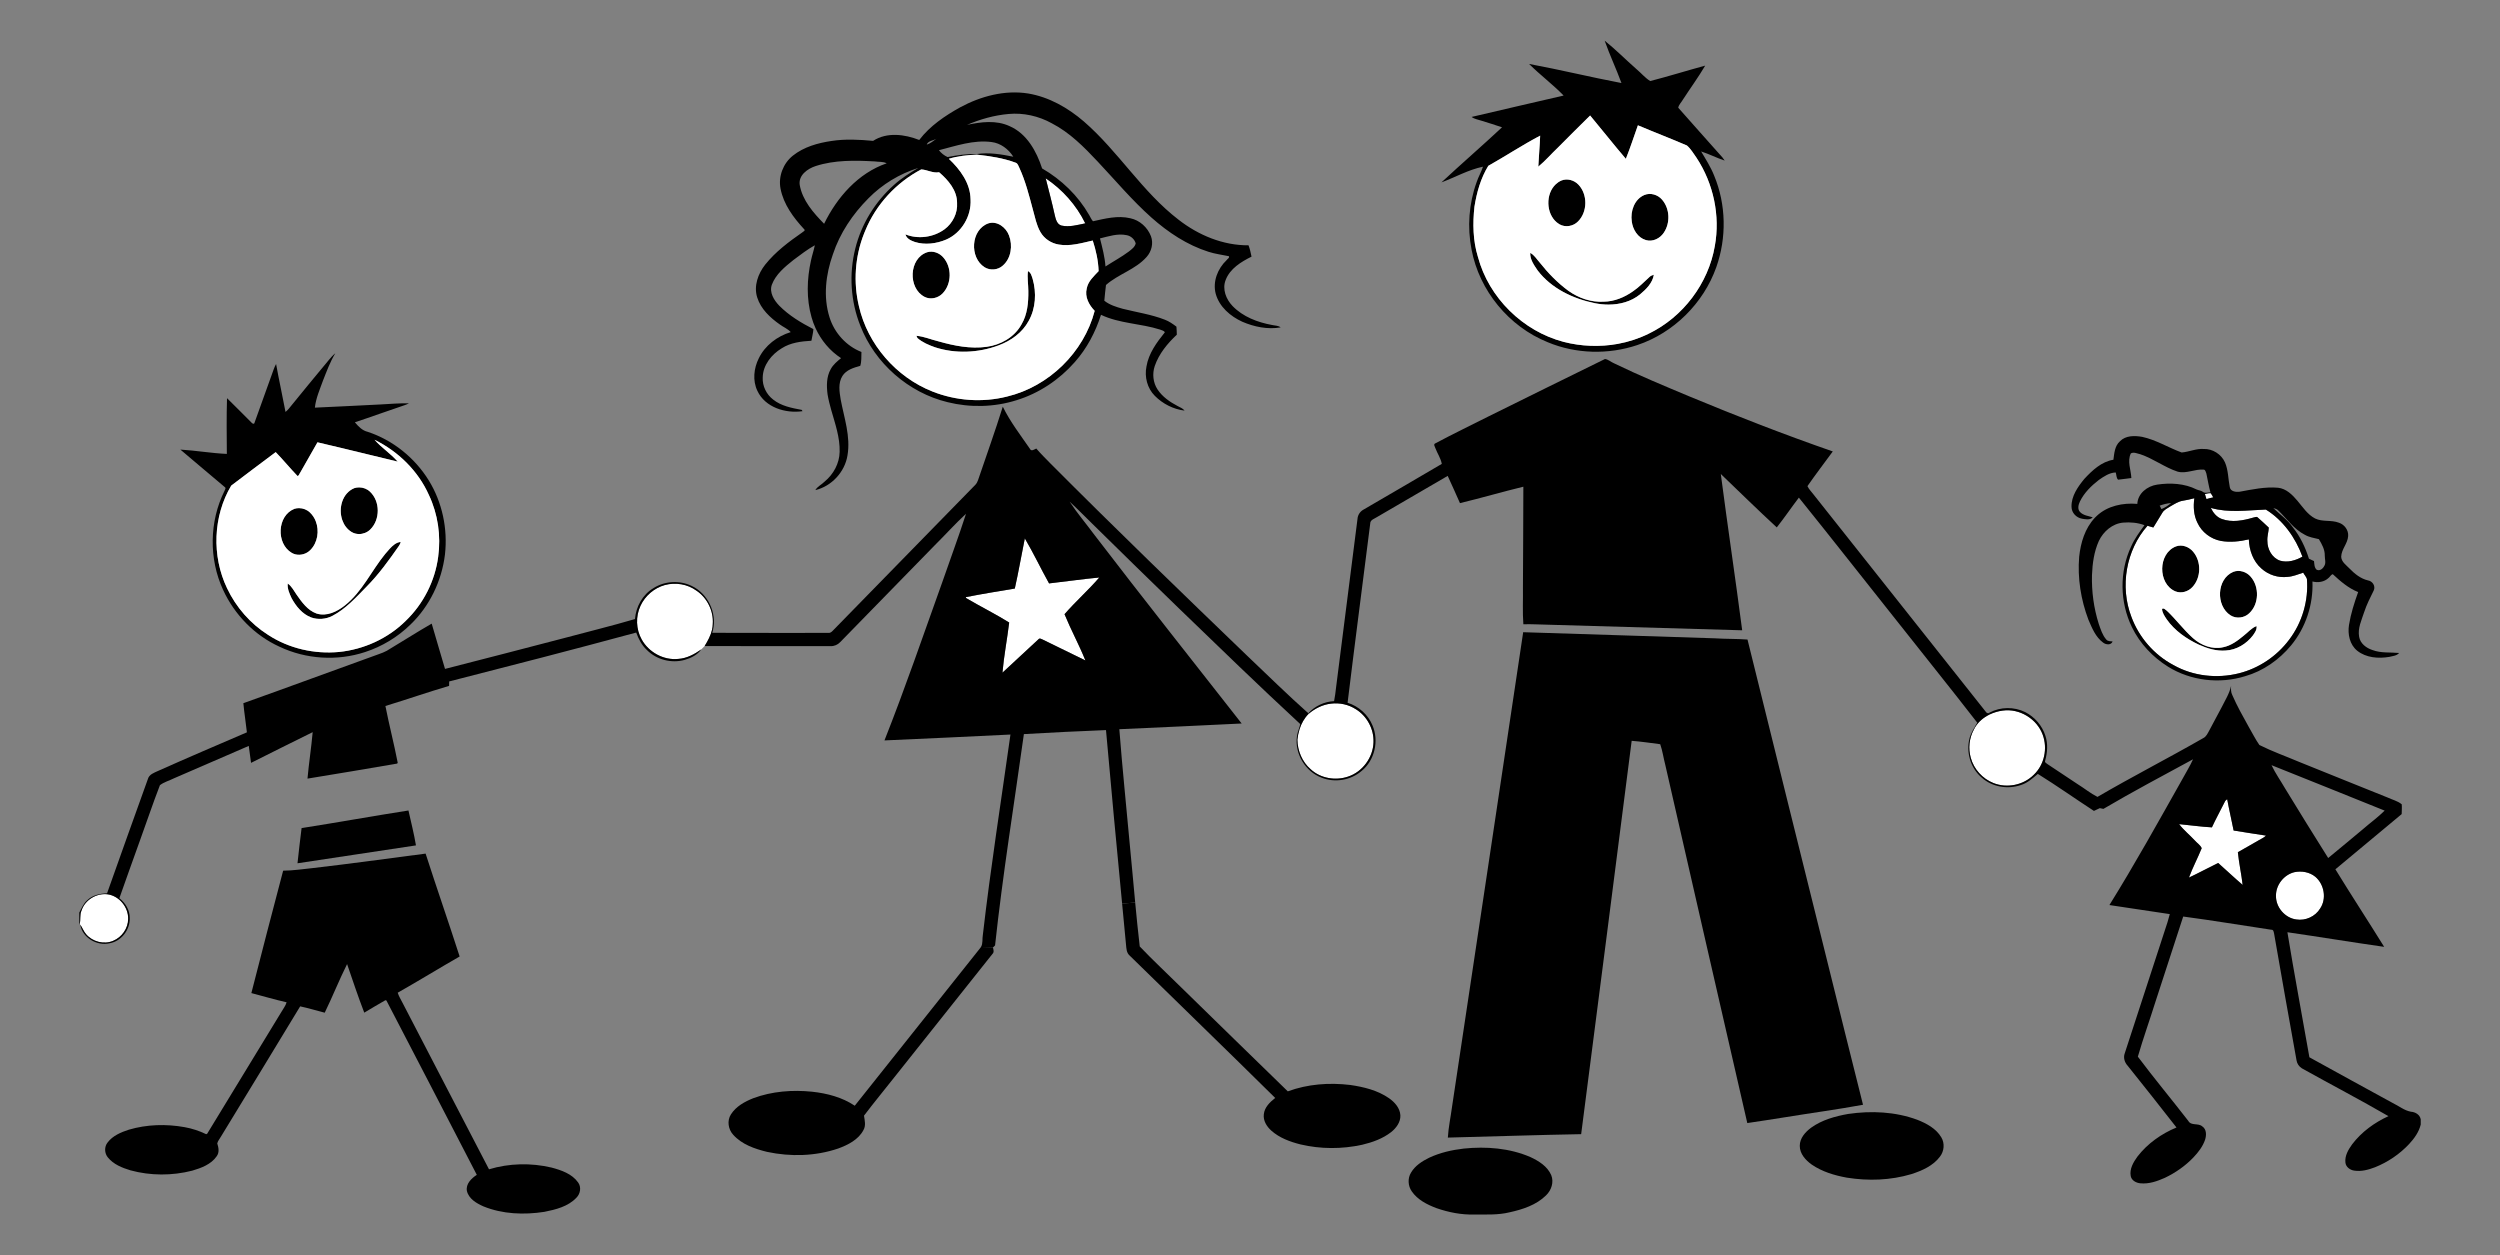 <?xml version="1.0" encoding="utf-8"?>

<!DOCTYPE svg PUBLIC "-//W3C//DTD SVG 1.1//EN" "http://www.w3.org/Graphics/SVG/1.1/DTD/svg11.dtd">
<svg version="1.1" id="Layer_1" xmlns="http://www.w3.org/2000/svg" xmlns:xlink="http://www.w3.org/1999/xlink" x="0px" y="0px"
	 viewBox="-65 -32.635 2050 1029.271" enable-background="new -65 -32.635 2050 1029.271" xml:space="preserve">
<rect x="-65" y="-32.635" width="2050" height="1029.271" fill="#808080" stroke="none"/>
<g id="XMLID_1_">
	<path fill="#FFFFFF" d="M27.82,738.815c-7.56,3.31-16.99,0.77-22.26-5.45c-1.99-2.35-3.04-5.29-4.75-7.81l-0.57-0.2
		c1.17-3.73-0.09-7.85,1.65-11.47c2.86-8.63,12.15-14.21,21.09-13.22c9.69,1.2,17.36,10.57,17.11,20.25
		C40.05,728.625,34.92,735.895,27.82,738.815z"/>
	<path fill="#FFFFFF" d="M480.18,447.095c8.77-2.38,18.58-0.76,25.94,4.63c8.79,5.9,14.1,16.66,13.35,27.23
		c-0.02,1.66-0.24,3.28-0.61,4.86c-1.1,4.75-3.53,9.17-6.06,13.32l-2.66,2.67c-5.67,4.01-12.02,7.49-19.1,7.88
		c-12,1.22-24.13-5.52-29.89-16.02c-4.68-8.31-4.99-18.88-0.96-27.51C463.97,455.945,471.45,449.505,480.18,447.095z"/>
	<path fill="#FFFFFF" d="M1833.59,686.335c7.32,6.21,9.38,17.98,3.91,26.04c-3.97,6.53-11.97,10.17-19.5,8.96
		c-9.32-1.19-16.9-10.03-16.7-19.4c-0.17-8.89,6.48-17.27,15.07-19.38C1822.27,681.305,1828.86,682.425,1833.59,686.335z"/>
	<path d="M1780.61,440.305c7.19,8.29,6.87,22.44-1.28,29.98c-4.01,3.87-10.62,4.67-15.33,1.65
		c-12.19-7.84-11.45-29.91,2.32-35.67C1771.33,434.335,1777.21,436.265,1780.61,440.305z"/>
	<path fill="#FFFFFF" d="M1782.71,391.785c-8.28,2.41-17.41,4.25-25.76,1.17c-4.25-1.47-7.22-5.17-9.08-9.12
		c14.73,4.3,30.1,1.89,45.12,1.36c14.16,8.72,24.38,23.11,30,38.63c-5.48,3.1-12.07,5.1-18.3,3.3
		c-6.64-2.26-10.48-9.39-10.44-16.15c-0.29-3.72,1-7.3,1.15-10.96c-3.03-2.83-6.02-5.7-9.15-8.39
		C1785.24,390.675,1783.82,391.705,1782.71,391.785z"/>
	<path fill="#FFFFFF" d="M1749.84,375.215c-1.89,0.35-3.72,0.87-5.54,1.42c-0.45-1.4-0.88-2.79-1.28-4.18
		c1.55-0.29,3.16-0.86,4.8-0.66C1748.62,372.835,1749.2,374.045,1749.84,375.215z"/>
	<path fill="#FFFFFF" d="M1793.11,652.555c-1.63,1.66-3.8,2.59-5.77,3.74c-5.77,3.27-11.48,6.66-17.29,9.86
		c0.91,9,2.88,17.85,3.93,26.84c-6.85-5.83-13.35-12.05-20.09-18c-8.03,3.91-15.88,8.2-23.96,11.99
		c3.03-8.22,7.18-15.98,10.46-24.1c-1.12-2.68-3.98-4.31-5.83-6.53c-4.15-4.47-9.01-8.32-12.68-13.2
		c8.96,0.84,17.89,2.17,26.89,2.65c3-6.54,6.5-12.84,9.7-19.29c0.74-1.36,1.23-3.11,2.85-3.7c1.56,8.56,3.57,17.03,5.25,25.57
		C1775.41,649.765,1784.24,651.265,1793.11,652.555z"/>
	<path d="M1718.78,452.265c-14.59-6.2-14.35-31.24,0.58-36.87c4.96-1.81,10.59,0.35,13.91,4.25
		c6.93,8.01,6.77,21.31-0.46,29.08C1729.35,452.525,1723.62,454.235,1718.78,452.265z"/>
	<path d="M1711.69,475.215c-1.69-2.62-3.7-5.31-3.81-8.54c1.46-1.06,2.78,0.76,3.92,1.49c7.57,7.09,13.7,15.61,21.48,22.49
		c6.59,5.91,15.89,9.51,24.73,7.43c6.43-1.3,11.8-5.29,16.73-9.4c3.52-2.65,6.36-6.33,10.6-7.93c0.49,2.9-1.36,5.37-2.91,7.61
		c-5.3,6.96-13.49,11.98-22.33,12.43c-7.67,0.64-15.2-1.72-22.11-4.83
		C1727.81,491.175,1718.22,484.495,1711.69,475.215z"/>
	<path fill="#FFFFFF" d="M1779.33,470.285c8.15-7.54,8.47-21.69,1.28-29.98c-3.4-4.04-9.28-5.97-14.29-4.04
		c-13.77,5.76-14.51,27.83-2.32,35.67C1768.71,474.955,1775.32,474.155,1779.33,470.285z M1708.04,387.955
		c1.43-2.59,4.26-3.83,6.65-5.36c3.28-1.84,6.51-4.08,10.32-4.64c3.13-0.55,6.26-1.17,9.34-2.04
		c-0.94,6.76-0.58,13.9,2.52,20.09c3.51,7.7,10.96,13.38,19.26,14.92c7.62,1.33,15.43,0.46,22.91-1.27
		c0.29,8.86,3.52,17.98,10.34,23.91c5.73,5.21,13.71,7.75,21.41,6.84c4.47-0.3,8.61-2.09,12.83-3.45
		c0.94,1.74,2.42,3.23,3.05,5.13c1.43,17.66-3.85,35.78-14.59,49.87c-10.1,13.52-24.9,23.48-41.29,27.55
		c-17.84,4.46-37.46,2.33-53.53-6.78c-15.83-8.36-28.31-22.73-34.5-39.51c-9.56-24.83-4.48-54.73,13.19-74.71
		c1.56,0.5,3.16,0.97,4.78,1.4C1703.15,395.915,1705.61,391.945,1708.04,387.955z M1719.36,415.395
		c-14.93,5.63-15.17,30.67-0.58,36.87c4.84,1.97,10.57,0.26,14.03-3.54c7.23-7.77,7.39-21.07,0.46-29.08
		C1729.95,415.745,1724.32,413.585,1719.36,415.395z M1707.88,466.675c0.11,3.23,2.12,5.92,3.81,8.54
		c6.53,9.28,16.12,15.96,26.3,20.75c6.91,3.11,14.44,5.47,22.11,4.83c8.84-0.45,17.03-5.47,22.33-12.43
		c1.55-2.24,3.4-4.71,2.91-7.61c-4.24,1.6-7.08,5.28-10.6,7.93c-4.93,4.11-10.3,8.1-16.73,9.4
		c-8.84,2.08-18.14-1.52-24.73-7.43c-7.78-6.88-13.91-15.4-21.48-22.49C1710.66,467.435,1709.34,465.615,1707.88,466.675z"/>
	<path d="M1744.3,376.635c1.82-0.55,3.65-1.07,5.54-1.42c-0.64-1.17-1.22-2.38-2.02-3.42c-1.64-0.2-3.25,0.37-4.8,0.66
		C1743.42,373.845,1743.85,375.235,1744.3,376.635z M1840.75,431.705c1.86-2.61,0.52-5.83,0.56-8.73
		c0.16-4.93-2.39-9.39-4.82-13.5c-3.89-0.98-7.96-1.51-11.48-3.57c-9.04-4.6-14.81-13.22-21.94-20.08
		c-1.04-1.13-2.57-1.43-3.94-1.82c5.41,5.19,11.71,9.58,16.04,15.83c6.06,7.58,10.25,16.44,13.15,25.66
		c1.36,0.65,2.75,1.31,4.16,1.95c0.32,2.38,0.18,5.19,2.05,7C1836.99,435.895,1839.6,433.875,1840.75,431.705z
		 M1756.95,392.955c8.35,3.08,17.48,1.24,25.76-1.17c1.11-0.08,2.53-1.11,3.54-0.16c3.13,2.69,6.12,5.56,9.15,8.39
		c-0.15,3.66-1.44,7.24-1.15,10.96c-0.04,6.76,3.8,13.89,10.44,16.15c6.23,1.8,12.82-0.2,18.3-3.3
		c-5.62-15.52-15.84-29.91-30-38.63c-15.02,0.53-30.39,2.94-45.12-1.36C1749.73,387.785,1752.7,391.485,1756.95,392.955z
		 M1720.69,354.125c-10.74-3.52-19.86-10.67-30.57-14.26c-2.51-0.54-5.44-2.09-7.84-0.71c-3.1,6.47,0.13,13.53,0.44,20.21
		c-3.65,0.33-7.25,1.07-10.89,1.35c-1.55-1.51-1.28-3.99-1.93-5.93c-5.24,0.18-9.73,3.29-13.88,6.17
		c-6.18,4.8-11.98,10.47-15.45,17.58c-1.29,2.66-2.23,6.33,0.09,8.72c2.7,2.81,6.81,3.17,10.35,4.31
		c-0.14,0.16-0.29,0.31-0.45,0.45c-2.23,1.91-5.62,1.12-8.28,0.7c-4.72-0.8-8.6-4.89-8.64-9.76c-0.23-8.77,5.2-16.4,10.52-22.9
		c6.49-6.96,14.06-14.14,23.83-15.7c0.72-5.29,1.06-11.3,5.34-15.11c4.69-4.89,12.07-4.73,18.25-3.66
		c11.45,2.47,21.49,8.84,32.38,12.83c6.04-0.49,11.82-3.31,18.02-2.89c7.35-0.25,14.5,4.28,17.49,10.99
		c2.78,6.38,2.58,13.5,3.94,20.22c0.51,3.66,4.99,4.23,7.98,3.87c10.41-1.89,20.95-4.21,31.61-3.29
		c6.7,0.71,11.76,5.78,15.89,10.68c4.41,5.2,8.27,11.31,14.5,14.53c6.11,3,13.31,1,19.59,3.5c4.5,1.51,7.89,6.08,7.51,10.9
		c-0.37,6.15-5.56,10.83-5.71,17.01c0.21,4.21,4.04,6.73,6.7,9.51c4.26,4.39,9.22,8.46,15.32,9.87
		c3.7,0.59,6.32,4.66,4.67,8.21c-2.9,5.83-5.86,11.65-7.88,17.86c-2.11,6.51-5.39,13.16-4.1,20.19
		c0.92,5.51,5.9,9.22,10.94,10.83c7,2.66,14.56,1.71,21.84,2.41c-1.98,2.38-5.32,2.48-8.1,3.21
		c-8.89,1.5-18.96,0.77-26.24-5.05c-6.18-4.99-7.95-13.6-6.76-21.13c1.49-9.23,4.37-18.19,7.51-26.98
		c-8.01-3.15-14.6-8.91-20.83-14.68c-1.52,0.45-2.24,2.2-3.46,3.12c-3.49,3.32-8.65,4.06-13.19,2.89
		c0.77,18.82-5.51,37.87-17.51,52.4c-9.77,11.79-22.91,21.06-37.7,25.27c-20.88,6.5-44.57,3.79-63.18-7.79
		c-12.56-7.84-23.15-19.04-29.62-32.41c-10-20.49-10.36-45.47-0.67-66.15c2.76-6.36,6.92-11.92,10.95-17.5
		c-5.5-2.06-11.63-2.59-17.46-2.1c-8.83,0.78-16.24,7.25-19.95,15.03c-3.96,8.77-5.26,18.47-5.64,28
		c-0.36,13.52,1.48,27.1,5.55,40c1.58,4.45,2.98,9.21,6.15,12.83c1.26,1.59,3.37,1.41,5.21,1.56
		c-1.14,3.29-5.52,2.77-7.76,0.99c-6.21-4.56-9.13-11.99-12.09-18.82c-6.18-16.37-9.03-34.12-7.56-51.6
		c1.19-11.49,4.76-23.37,12.83-31.91c0.53-0.57,1.09-1.12,1.67-1.66c8.8-8.22,21.47-10.78,33.18-9.77
		c0.37-8.61,8.22-14.63,16.24-15.8c10.8-1.62,22.43-1.02,32.34,3.97c1.68,0.76,3.64,0.8,5.19,1.96
		c1.79,1.45,4.11,0.39,6.19,0.41c-1.46-5.09-2.21-10.33-3.35-15.49c-0.56-1.1-0.67-3.1-2.23-3.14
		C1734.82,351.825,1727.87,356.045,1720.69,354.125z M1707.4,384.815c2.89-1.17,5.53-2.92,7.92-4.93
		c-3.24,0.16-6.35,1.05-9.38,2.09C1706.41,382.915,1706.89,383.865,1707.4,384.815z M1714.69,382.595
		c-2.39,1.53-5.22,2.77-6.65,5.36c-2.43,3.99-4.89,7.96-7.31,11.95c-1.62-0.43-3.22-0.9-4.78-1.4
		c-17.67,19.98-22.75,49.88-13.19,74.71c6.19,16.78,18.67,31.15,34.5,39.51c16.07,9.11,35.69,11.24,53.53,6.78
		c16.39-4.07,31.19-14.03,41.29-27.55c10.74-14.09,16.02-32.21,14.59-49.87c-0.63-1.9-2.11-3.39-3.05-5.13
		c-4.22,1.36-8.36,3.15-12.83,3.45c-7.7,0.91-15.68-1.63-21.41-6.84c-6.82-5.93-10.05-15.05-10.34-23.91
		c-7.48,1.73-15.29,2.6-22.91,1.27c-8.3-1.54-15.75-7.22-19.26-14.92c-3.1-6.19-3.46-13.33-2.52-20.09
		c-3.08,0.87-6.21,1.49-9.34,2.04C1721.2,378.515,1717.97,380.755,1714.69,382.595z"/>
	<path fill="#FFFFFF" d="M1569.58,609.455c-8.93-3.53-16.04-11.42-18.56-20.69c-2.14-7.64-1.29-16.1,2.51-23.08
		c0.27-0.56,0.56-1.11,0.87-1.65c2.75-4.74,7.07-8.35,12.02-10.75c3.42-1.67,7.15-2.76,10.85-3.23
		c13.74-1.93,28.03,6.81,32.76,19.83c4.12,11.12,1.39,24.57-7.31,32.78C1594.26,611.195,1580.72,613.935,1569.58,609.455z"/>
	<path d="M1844.11,670.935c9.55-7.72,18.88-15.72,28.36-23.53c5.92-5.18,12.36-9.79,17.96-15.33
		c-30.92-12.44-61.84-24.94-92.79-37.27c3.18,6.72,7.54,12.83,11.26,19.28C1820.5,633.115,1832.25,652.055,1844.11,670.935z
		 M1837.5,712.375c5.47-8.06,3.41-19.83-3.91-26.04c-4.73-3.91-11.32-5.03-17.22-3.78c-8.59,2.11-15.24,10.49-15.07,19.38
		c-0.2,9.37,7.38,18.21,16.7,19.4C1825.53,722.545,1833.53,718.905,1837.5,712.375z M1721.88,643.155
		c3.67,4.88,8.53,8.73,12.68,13.2c1.85,2.22,4.71,3.85,5.83,6.53c-3.28,8.12-7.43,15.88-10.46,24.1
		c8.08-3.79,15.93-8.08,23.96-11.99c6.74,5.95,13.24,12.17,20.09,18c-1.05-8.99-3.02-17.84-3.93-26.84
		c5.81-3.2,11.52-6.59,17.29-9.86c1.97-1.15,4.14-2.08,5.77-3.74c-8.87-1.29-17.7-2.79-26.54-4.17
		c-1.68-8.54-3.69-17.01-5.25-25.57c-1.62,0.59-2.11,2.34-2.85,3.7c-3.2,6.45-6.7,12.75-9.7,19.29
		C1739.77,645.325,1730.84,643.995,1721.88,643.155z M1725.23,718.925c-7.6,23.4-15.2,46.81-22.86,70.2
		c-4.67,14.93-9.98,29.69-14.33,44.71c13.37,17.83,27.69,35.01,41.36,52.65c2.32,4.28,8.14,1.55,11.47,4.52
		c3.62,2.37,3.46,7.33,2.28,11.01c-1.9,5.54-5.58,10.27-9.57,14.47c-6.65,6.95-14.66,12.54-23.32,16.67
		c-6.33,2.83-13.2,5.26-20.23,4.52c-3.39-0.32-7.11-2.29-7.83-5.88c-1.13-5.93,2.21-11.48,5.55-16.09
		c8.23-10.65,19.59-18.66,31.97-23.8c-13.18-17.01-26.65-33.81-40.05-50.65c-2.5-2.65-3.71-6.64-2.39-10.13
		c11.74-35.87,23.33-71.8,35.11-107.66c0.68-2.15,1.29-4.33,1.84-6.52c-16.53-2.31-32.99-5.1-49.51-7.43
		c20.86-33.54,40.02-68.1,59.41-102.51c3.02-5.69,6.53-11.13,9.16-17.02c-24.6,13.37-49.37,26.48-73.5,40.68
		c-1.02-0.13-1.99-0.33-2.94-0.61c-1.64,0.72-3.25,1.49-4.83,2.27c-15.4-10.02-30.42-20.67-46.01-30.36
		c-4.24,3.58-8.43,7.49-13.88,9.13c-10.81,3.76-23.64,1.62-32.18-6.14c-8.47-7.16-12.35-18.96-10.47-29.8
		c0.61-4.12,2.52-7.77,4.59-11.31l0.33,0.19c-0.31,0.54-0.6,1.09-0.87,1.65c-3.8,6.98-4.65,15.44-2.51,23.08
		c2.52,9.27,9.63,17.16,18.56,20.69c11.14,4.48,24.68,1.74,33.14-6.79c8.7-8.21,11.43-21.66,7.31-32.78
		c-4.73-13.02-19.02-21.76-32.76-19.83c-3.7,0.47-7.43,1.56-10.85,3.23l-0.58-1.19c0.21-0.08,0.43-0.22,0.64-0.4
		c8.93-4.77,20.09-4.88,29.16-0.4c7.79,3.97,13.98,11.1,16.6,19.47c2.18,6.6,1.62,13.74-0.2,20.35
		c-0.68,1.43,1.04,2.15,1.93,2.87c8.24,5.4,16.43,10.89,24.62,16.36c5.51,3.38,10.55,7.6,16.33,10.5
		c28.57-16.69,58.08-31.76,86.78-48.23c2.48-1.2,3.55-3.86,4.84-6.12c3.33-6.36,6.81-12.65,10.14-19
		c2.83-5.8,6.48-11.31,7.81-17.71c-0.13,2.57-0.24,5.23,1.01,7.59c3.85,8.86,8.6,17.31,13.3,25.75
		c2.99,5.03,5.53,10.35,8.89,15.15c10.42,5.25,21.52,9.15,32.27,13.73c24.17,9.9,48.5,19.42,72.69,29.27
		c3.91,1.86,8.41,2.82,11.78,5.65c0.22,2.66,0,5.34-0.05,8.02c-18.1,15.11-36.2,30.22-54.36,45.26
		c13.08,21.35,26.81,42.31,40,63.6c-26.48-3.78-52.87-8.15-79.34-11.98c5.6,34.24,12.05,68.35,18.03,102.53
		c22.72,12.61,45.55,25,68.33,37.51c4.96,2.34,9.38,6.13,14.9,7.12c3.63,0.27,7.28,2.36,8.06,6.18v4.36
		c-1.47,6.13-5.27,11.37-9.48,15.92c-7.77,8.32-17.42,14.86-27.98,19.09c-5.42,2.08-11.3,3.67-17.12,2.75
		c-3.45-0.51-6.87-3.02-7.18-6.69c-0.6-5.53,2.44-10.57,5.53-14.88c7.68-10.13,18.26-17.81,29.76-23.08
		c-23.38-13.55-47.39-26.04-70.98-39.22c-2.33-1.42-3.99-3.89-4.39-6.58c-6.15-34.52-12.44-69.03-18.34-103.6
		c-0.37-1.47-0.39-3.68-2.45-3.48C1773.33,726.155,1749.33,722.115,1725.23,718.925z"/>
	<path d="M1507.18,885.585c7.59,2.99,15.4,7.16,19.69,14.4c2.95,4.86,2.36,11.32-1.07,15.78
		c-5.65,7.6-14.74,11.55-23.49,14.38c-17.06,5.11-35.31,5.71-52.84,2.91c-10.13-1.84-20.32-4.86-28.88-10.75
		c-5.02-3.58-9.82-8.85-9.78-15.38c0.01-6.3,4.55-11.33,9.32-14.86c8.9-6.39,19.7-9.37,30.35-11.26
		C1469.38,878.035,1489.16,878.915,1507.18,885.585z"/>
	<path d="M1462.67,873.275c-21.13,3.88-42.47,6.73-63.69,10.2c-10.4,1.6-20.78,3.33-31.2,4.8
		c-22.58-97.93-44.87-195.93-67.29-293.9c-1.45-5.57-2.22-11.33-4.11-16.76c-7.79-1.02-15.58-2.16-23.41-2.78
		c-13.67,107.53-27.58,215.03-41.42,322.54c-36.45,0.65-72.89,1.91-109.32,2.82c0.51-8.49,2.32-16.85,3.44-25.28
		c19.42-129.72,39.05-259.4,58.34-389.14c52.33,1.52,104.66,3.45,157,5c8.96,0.6,17.97,0.33,26.94,1.01
		c21.64,88.01,43.66,175.93,65.43,263.91C1443.16,794.885,1452.75,834.125,1462.67,873.275z"/>
	<path d="M1299.3,158.205c-3.08,4.69-9.09,7.7-14.66,6.03c-6.69-1.93-10.78-8.7-11.59-15.31
		c-1.27-8.28,2.13-18.21,10.29-21.65c5.02-2.11,11.05-0.28,14.53,3.78
		C1304.29,138.405,1304.79,150.195,1299.3,158.205z"/>
	<path d="M1229,148.935c-3.88,4.02-10.48,5.18-15.33,2.3c-0.75-0.45-1.46-0.96-2.12-1.51
		c-8.92-7.45-9.19-23.35-0.88-31.22c1.34-1.27,2.91-2.34,4.69-3.12c4.76-1.92,10.38-0.33,13.87,3.31
		C1236.98,126.705,1236.87,141.045,1229,148.935z"/>
	<path d="M1291.14,192.655c-1.04,6.76-6.29,11.9-11.31,16.1c-7.31,5.93-16.58,8.38-25.87,8.38
		c-3.75,0-7.5-0.4-11.13-1.13c-17.92-3.65-35.73-12.09-47-26.92c-2.88-4.28-6.31-8.95-6.03-14.35
		c3.31,1.7,5.19,5.05,7.62,7.73c6.9,8.73,14.7,16.8,23.69,23.39c8.34,5.93,18.6,9.53,28.91,8.89
		c8.74-0.09,17.13-3.59,24.18-8.62c4.9-3.32,8.97-7.66,13.35-11.61
		C1288.51,193.515,1289.82,193.045,1291.14,192.655z"/>
	<path d="M1144.03,963.275c-10.61,0.31-21.19-1.77-31.18-5.25c-7.64-2.9-15.45-6.82-20.2-13.74c-3.13-4.42-3.5-10.7-0.63-15.33
		c3.31-5.69,9.06-9.39,14.83-12.22c8.94-4.2,18.69-6.41,28.46-7.54c18.34-1.87,37.47-0.42,54.55,6.93
		c6.87,3.19,13.96,7.57,17.12,14.79c2.41,5.81,0.13,12.52-4.28,16.71c-8.02,7.9-19.16,11.49-29.91,13.85
		C1163.36,963.775,1153.64,963.215,1144.03,963.275z"/>
	<path d="M1329.92,91.555c6.58,2.09,12.74,5.32,19.31,7.48c-0.58-0.9-1.19-1.75-1.84-2.57
		c-12.07-13.6-24.23-27.13-36.23-40.78c0.46-2.55,2.64-4.48,3.89-6.72c6.01-9.3,12.6-18.25,18.21-27.79
		c-15.06,4.09-29.98,8.76-45.08,12.65c-4.22-2.56-7.46-6.62-11.28-9.79c-8.77-7.69-17-16.04-26.08-23.34
		c4.11,11.76,9.51,23.05,13.78,34.76c-25.32-4.8-50.4-10.97-75.74-15.65c9.05,9.04,19.42,16.72,28.32,25.91
		c-25.19,5.67-50.28,11.78-75.45,17.53c2.31,1.81,5.33,2.14,8.04,3.09c5.63,1.81,11.33,3.43,16.91,5.42
		c-16.36,15.27-33.32,29.92-49.69,45.17c11.36-4.23,22.1-10.38,34.07-12.88c-1.4,4.35-3.77,8.3-5.2,12.63
		c-6.39,17.6-7.76,36.96-4.18,55.32c6.32,33.67,30.66,63.18,62.42,75.97c23.13,9.68,49.76,10.32,73.48,2.36
		c29.81-9.98,54.3-34.26,64.79-63.86c8.55-24.09,8.11-51.37-1.73-75.01
		C1337.86,104.415,1333.77,98.025,1329.92,91.555z M1341.15,169.105c-5.29,30.75-26.07,58.24-54.13,71.84
		c-8.07,4.01-16.68,6.81-25.51,8.42c-14.63,2.66-29.88,2.07-44.28-1.64c-33.5-8.77-61.4-36.2-70.34-69.71
		c-4.11-13.3-4.35-27.43-2.84-41.17c1.85-11.66,5.15-23.38,11.34-33.49
		c14.29-8.04,28.02-17.12,42.54-24.76c-0.3,8.48-1.12,16.94-1.52,25.41c5.76-4.74,10.63-10.48,16.06-15.61
		c8.83-8.76,17.5-17.67,26.43-26.32c9.84,11.78,19.33,23.86,29.3,35.53c3.62-9.04,6.6-18.33,9.88-27.5
		c13.34,5.65,26.89,10.83,40.19,16.56c3.24,2.78,5.41,6.63,7.89,10.08
		C1340.04,117.825,1345.7,144.235,1341.15,169.105z"/>
	<path fill="#FFFFFF" d="M1326.16,96.745c-2.48-3.45-4.65-7.3-7.89-10.08c-13.3-5.73-26.85-10.91-40.19-16.56
		c-3.28,9.17-6.26,18.46-9.88,27.5c-9.97-11.67-19.46-23.75-29.3-35.53c-8.93,8.65-17.6,17.56-26.43,26.32
		c-5.43,5.13-10.3,10.87-16.06,15.61c0.4-8.47,1.22-16.93,1.52-25.41c-14.52,7.64-28.25,16.72-42.54,24.76
		c-6.19,10.11-9.49,21.83-11.34,33.49c-1.51,13.74-1.27,27.87,2.84,41.17c8.94,33.51,36.84,60.94,70.34,69.71
		c14.4,3.71,29.65,4.3,44.28,1.64c8.83-1.61,17.44-4.41,25.51-8.42
		c28.06-13.6,48.84-41.09,54.13-71.84C1345.7,144.235,1340.04,117.825,1326.16,96.745z M1215.36,115.385
		c4.76-1.92,10.38-0.33,13.87,3.31c7.75,8.01,7.64,22.35-0.23,30.24c-3.88,4.02-10.48,5.18-15.33,2.3
		c-0.75-0.45-1.46-0.96-2.12-1.51c-8.92-7.45-9.19-23.35-0.88-31.22
		C1212.01,117.235,1213.58,116.165,1215.36,115.385z M1279.83,208.755c-7.31,5.93-16.58,8.38-25.87,8.38
		c-3.75,0-7.5-0.4-11.13-1.13c-17.92-3.65-35.73-12.09-47-26.92c-2.88-4.28-6.31-8.95-6.03-14.35
		c3.31,1.7,5.19,5.05,7.62,7.73c6.9,8.73,14.7,16.8,23.69,23.39c8.34,5.93,18.6,9.53,28.91,8.89
		c8.74-0.09,17.13-3.59,24.18-8.62c4.9-3.32,8.97-7.66,13.35-11.61c0.96-1,2.27-1.47,3.59-1.86
		C1290.1,199.415,1284.85,204.555,1279.83,208.755z M1299.3,158.205c-3.08,4.69-9.09,7.7-14.66,6.03
		c-6.69-1.93-10.78-8.7-11.59-15.31c-1.27-8.28,2.13-18.21,10.29-21.65c5.02-2.11,11.05-0.28,14.53,3.78
		C1304.29,138.405,1304.79,150.195,1299.3,158.205z"/>
	<path fill="#FFFFFF" d="M1040.38,604.195c-10.3,3.51-22.55,1.45-30.62-6.03c-6.97-6-10.79-15.17-10.89-24.27
		c0.29-2.89,0.86-5.78,1.75-8.56c1.47-4.64,3.83-8.97,7.28-12.46c0.09-0.08,0.18-0.15,0.27-0.22c5.14-4.39,11.46-7.52,18.21-8.3
		c7.1-0.9,14.5,0.72,20.51,4.64c9.08,5.61,14.77,16.26,14.39,26.93C1060.96,588.455,1052.32,600.265,1040.38,604.195z"/>
	<path d="M1487.32,472.605c-25.79-32.36-51.27-64.99-77.25-97.19c-6.14,8.06-11.83,16.48-18.11,24.42
		c-15.54-14.32-30.63-29.16-45.9-43.78c5.56,42.75,11.98,85.4,17.53,128.15c-53.2-1.51-106.4-3.09-159.6-4.59
		c-6.62-0.08-13.23-0.58-19.84-0.34c-0.76-10.09-0.17-20.24-0.34-30.35c0.11-27.49,0.32-54.97,0.34-82.46
		c-17.39,4.23-34.58,9.28-51.98,13.47c-3.34-7.45-6.59-14.95-10.06-22.34c-19.28,11.2-38.52,22.47-57.8,33.66
		c-2.19,1.52-5.8,2.27-5.74,5.53c-6.16,48.95-12.59,97.87-18.55,146.85c9.14,2.82,16.89,9.83,20.49,18.71
		c5.33,12.57,1.75,28.47-8.93,37.14c-8.85,7.7-21.93,9.91-32.82,5.6c-13.39-5-22.29-19.73-20.26-33.91
		c0.24-2.08,0.9-4.06,1.54-6.03l0.58,0.19c-0.89,2.78-1.46,5.67-1.75,8.56c0.1,9.1,3.92,18.27,10.89,24.27
		c8.07,7.48,20.32,9.54,30.62,6.03c11.94-3.93,20.58-15.74,20.9-28.27c0.38-10.67-5.31-21.32-14.39-26.93
		c-6.01-3.92-13.41-5.54-20.51-4.64c-6.75,0.78-13.07,3.91-18.21,8.3l-0.38-0.45c5.47-5.86,13.12-9.54,21.16-9.89
		c0.76-3.73,1.19-7.51,1.63-11.29c5.85-46.04,11.72-92.08,17.56-138.12c0.18-3,1.9-5.8,4.45-7.37
		c21.53-12.62,43.19-25.06,64.67-37.77c-0.79-4.55-3.61-8.55-5.24-12.86c-0.36-1.24-1.91-3.21-0.05-3.97
		c14.2-7.6,28.73-14.58,43.1-21.85c32.04-15.73,63.94-31.74,96.03-47.34c2.72,0.37,4.95,2.54,7.51,3.58
		c20.25,9.85,41.06,18.46,61.81,27.16c38.72,16.12,77.85,31.28,117.46,45.07c-6.96,9.45-14.07,18.82-20.78,28.43
		c1.15,2.6,3.31,4.58,4.98,6.85c47.04,59.32,94.08,118.64,141.1,177.98c0.63,0.99,1.6,1.7,2.66,1.28l0.58,1.19
		c-4.95,2.4-9.27,6.01-12.02,10.75l-0.33-0.19c0.75-1.31,1.52-2.6,2.27-3.89
		C1533.63,530.625,1510.27,501.765,1487.32,472.605z"/>
	<path d="M991,862.275c16.25-6,33.96-7.3,51.09-5.25c11.15,1.6,22.53,4.36,31.92,10.88c4.66,3.26,8.97,8.06,9.3,14.01
		c0.25,5.59-3.4,10.45-7.57,13.77c-6.9,5.38-15.33,8.39-23.76,10.38c-16.6,3.64-34.06,3.62-50.61-0.29
		c-8.57-2.16-17.23-5.34-23.91-11.31c-3.76-3.37-6.8-8.21-6.12-13.44c0.59-5.74,5.05-9.97,9.34-13.34
		c-39.65-39.16-79.72-77.91-119.52-116.91c-2.42-2.19-2.51-5.61-2.81-8.61c-1.07-11.26-2.14-22.52-3.21-33.78l10.71-1.02
		c1.13,12.05,2.34,24.09,3.74,36.1c11,11.58,22.8,22.45,34.15,33.72C932.85,805.515,961.8,834.025,991,862.275z"/>
	<path fill="#FFFFFF" d="M824.94,150.515c-6.39,1.29-13.03,3.27-19.55,1.82c-3.91-1.11-4.77-5.63-5.6-9.04
		c-2.17-9.98-4.86-19.84-7.32-29.74C806.19,122.755,817.73,135.615,824.94,150.515z"/>
	<path fill="#FFFFFF" d="M762.53,477.825c-11.5-7.16-23.75-13.19-35.44-20.09l-0.06-0.73c13.3-2.64,26.72-4.8,40.11-7.03
		c3.05-13.64,5.44-27.43,8.22-41.14c7.08,12.05,13.07,24.72,19.87,36.93c13.74-1.54,27.43-3.57,41.2-4.84
		c-9.04,10.44-19.45,19.68-28.52,30.08c5.24,12.82,11.95,25.05,17.1,37.92c-11.67-5.65-23.3-11.37-34.94-17.08
		c-1.07-0.39-2.5-1.54-3.46-0.34c-9.9,9.11-19.72,18.32-29.6,27.45C758.2,505.175,760.88,491.555,762.53,477.825z"/>
	<path d="M757.25,185.195c-3.97,3.61-10.3,4.16-14.85,1.34c-12.59-7.9-11.44-30.77,2.98-35.99
		c7.3-2.3,14.52,3.23,17,9.88C765.57,168.655,764.18,179.245,757.25,185.195z"/>
	<path d="M707.99,207.915c-3.73,3.93-9.98,5.42-14.87,2.86c-13.74-7.07-12.92-31.6,2.15-36.57
		c4.76-1.45,10.03,0.54,13.21,4.23C715.64,186.485,715.46,200.115,707.99,207.915z"/>
	<path d="M778.51,230.495c-5.17,9.64-14.6,16.36-24.69,20.09c-16.56,6.17-35.25,7.02-52.12,1.55
		c-5.09-1.82-10.28-3.95-14.39-7.56c-0.21-0.46-0.65-1.39-0.87-1.85c6.33,0.51,12.2,3.18,18.34,4.61
		c12.69,3.6,26,6.25,39.22,4.43c11.52-1.53,22.82-7.89,28.55-18.26c4.96-8.27,5.81-18.14,5.69-27.58
		c-0.02-5.42-1.03-10.85-0.29-16.27c2.45,1.23,3.04,4.11,3.84,6.49C784.99,207.435,784.34,220.145,778.51,230.495z"
		/>
	<path d="M738.78,744.765c0.24-0.28,0.45-0.58,0.63-0.88l9.98,0.26c-0.06,0.07-0.12,0.13-0.18,0.18c0.45,1.8,1.15,3.88-0.47,5.35
		c-26.87,33.78-53.75,67.57-80.62,101.36c-8.19,10.41-16.66,20.62-24.64,31.18c0.56,3.9,1.69,8.11-0.44,11.79
		c-4.15,7.93-12.69,12.2-20.75,15.15c-18.66,6.35-39.1,6.85-58.3,2.75c-10.12-2.48-20.76-6.08-27.85-14.13
		c-4.03-4.43-5.1-11.44-1.8-16.58c4.17-6.61,11.36-10.53,18.43-13.33c15.33-5.66,32.02-6.95,48.19-5.29
		c12.25,1.34,24.6,4.54,34.94,11.49C670.21,830.975,704.46,787.835,738.78,744.765z"/>
	<path d="M978.13,233.865c-11.9-2.17-23.94-6.74-32.47-15.6c-5.29-5.53-8.6-13.86-5.61-21.34
		c3.58-9.34,12.65-14.86,21.2-19.11c-0.65-3.14-1.32-6.29-2.45-9.3c-20.91,0.16-41.05-8.28-57.37-20.98
		c-29.8-22.84-49.33-55.96-77.55-80.46c-13.05-11.25-28.61-20.17-45.78-23.05
		c-19.21-3.04-38.83,2.21-55.72,11.32c-12.54,6.97-24.82,15.26-33.6,26.79c-11.97-4.69-26.53-6.63-37.84,0.74
		c-11.31-1.05-22.72-1.66-34,0.06c-11.28,1.64-22.8,4.88-31.84,12.1c-7.89,6.31-11.99,16.97-10.08,26.93
		c2.47,12.99,10.65,23.93,19.45,33.43c1.2,1.04-0.91,1.88-1.52,2.49c-11.06,7.69-22.04,15.89-30.49,26.48
		c-5.85,7.41-9.51,17.49-6.57,26.83c2.96,9.55,10.62,16.66,18.57,22.24c2.93,2.16,6.47,3.51,8.94,6.25
		c-11.05,3.38-21.12,10.95-26.19,21.49c-4.12,8.18-5.19,18.31-1.13,26.72c6.34,13.55,23.05,18.68,36.99,16.63
		c-0.12-0.19-0.34-0.55-0.5-0.82c-0.06-0.09-0.11-0.17-0.15-0.24c-8.16-1.54-16.79-3.13-23.45-8.48
		c-5.51-4.21-8.88-11.08-8.54-18.05c0.18-10.15,7.18-18.93,15.59-23.98c7.24-4.66,15.94-5.69,24.34-6.19
		c0.5-3.19,1.45-6.3,1.63-9.53c-10.08-5.19-20.03-11.13-28.04-19.26c-4.29-4.46-8.26-10.79-6.03-17.17
		c3.26-8.62,10.71-14.66,17.69-20.25c5.71-4.22,11.34-8.63,17.55-12.09c-0.83,4.18-2.25,8.21-3.13,12.38
		c-3.4,15.29-3.87,31.5,0.44,46.66c0.85,3.05,1.95,6.04,3.27,8.93c4.54,9.93,11.74,18.64,20.94,24.6
		c-3.21,2.62-6.51,5.33-8.49,9.05c-3.55,6.24-3.47,13.74-2.58,20.66c0.72,4.34,1.82,8.61,3.02,12.87
		c3.21,11.28,7.18,22.42,6.88,34.27c-0.18,9.46-5.03,18.33-12.24,24.31c-2.44,2.49-5.88,3.98-7.7,7.05
		c13.32-3.14,24.22-14.88,26.37-28.45c2.69-15.57-2.78-30.8-5.59-45.93c-1.05-6.3-2.17-13.45,1.41-19.17
		c3.17-5.06,9.22-6.84,14.64-8.33c1.19-3.6,0.81-7.62,0.98-11.39c-12.44-4.86-22.18-15.65-26.14-28.34
		c-5.34-16.87-3.12-35.29,2.73-51.72c5.74-17.41,16.24-32.97,29.12-45.91c11.32-11.51,25.52-20.12,40.92-24.95
		c-6.97,4.18-13.93,8.46-19.95,13.96c-15.39,13.73-26.75,32.05-31.7,52.11c-5.27,20.86-3.87,43.36,4.12,63.35
		c11.91,30.75,39.43,54.89,71.48,62.65c18.51,4.63,38.29,4.17,56.5-1.56c18.49-5.65,35.15-16.8,47.88-31.3
		c9.9-11.15,16.97-24.59,21.48-38.76c15.25,7.26,32.59,7.03,48.49,12.13c1.29,0.63,3.18,0.79,3.85,2.25
		c-6.64,8.27-13.29,17.25-15.05,27.98c-1.74,8.53,0.64,17.9,6.87,24.1c6.46,6.54,15.25,11.02,24.39,12.1
		c-1.45-1.88-3.74-2.66-5.73-3.77c-6.32-3.31-12.46-7.52-16.44-13.56c-3.71-5.59-4.43-12.86-2.32-19.19
		c3.45-10.1,10.43-18.52,18.11-25.74c-0.05-2.2-0.12-4.39-0.31-6.58c-2.94-2.24-6-4.38-9.48-5.7
		c-11.15-4.36-23.07-6.07-34.62-8.98c-5.26-1.48-10.69-3.13-15.03-6.59c0.31-4.31,0.89-8.61,1.36-12.91
		c10.13-8.96,24.2-12.65,33.3-22.97c4.09-4.52,5.74-11.22,3.58-17.01c-2.8-7.26-9.24-13.15-16.94-14.74
		c-10.23-2.44-20.61,0.27-30.6,2.46c-1.35-1.47-2.1-3.35-3.1-5.04
		c-9.1-15.95-22.75-29.11-38.62-38.28c-4.55-13.99-12.5-28.51-26.62-34.65c-11-5.13-23.49-3.52-34.94-1.05
		c10.79-4.66,22.29-7.88,34.03-8.94c12.21-1.14,24.69,1.67,35.41,7.6c14.71,7.56,26.49,19.49,37.69,31.42
		c14.53,15.44,28.19,31.78,44.07,45.9c13.67,12.14,29.28,22.53,46.82,28.09
		c5.43,1.77,11.13,2.42,16.69,3.61c0.78,1.36-1.28,2.26-1.89,3.26c-7.3,6.93-11.52,17.56-8.9,27.55
		c2.94,10.68,12.05,18.49,21.83,22.94c9.8,4.22,20.82,6.48,31.43,4.62
		C983.15,234.245,980.48,234.425,978.13,233.865z M610.77,150.865c-8.79-8.94-17.78-19.14-20.01-31.9
		c-1.14-7.91,6.43-13.27,13.06-15.43c15.57-5.05,32.27-4.71,48.43-3.81c3.27,0.5,6.83,0,9.85,1.55
		C638.72,109.295,621.36,129.135,610.77,150.865z M702.94,81.055c-2.54,1.83-4.97,3.98-8.01,4.91
		C695.94,82.705,700.38,82.785,702.94,81.055z M858.85,160.205c3.48,0.6,6.47,3.33,7.43,6.72
		c-0.64,3.02-3.36,4.87-5.61,6.68c-6.1,4.53-12.81,8.15-19.18,12.28c-0.54-7.84-2.6-15.44-4.5-23.02
		C844.11,161.175,851.47,158.605,858.85,160.205z M824.94,150.515c-6.39,1.29-13.03,3.27-19.55,1.82
		c-3.91-1.11-4.77-5.63-5.6-9.04c-2.17-9.98-4.86-19.84-7.32-29.74
		C806.19,122.755,817.73,135.615,824.94,150.515z M770.91,105.055c4.99,10.85,7.91,22.46,10.99,33.95
		c1.8,6.33,2.96,12.99,6.31,18.74c3.13,5.41,8.78,9.12,14.91,10.14c9.46,1.65,18.8-1.21,27.94-3.28
		c2.65,8.11,4.52,16.55,4.8,25.09c-3.91,4.2-8.63,8.28-9.74,14.24c-1.76,6.86,1.87,13.54,6.53,18.32
		c-8.89,34.09-37.6,62.07-71.85,70.28c-20.17,5.1-41.91,3.54-61.23-4.15c-29.76-11.77-53.07-38.6-60.23-69.85
		c-4.74-19.71-3.27-40.9,4.23-59.74c0.3-0.77,0.62-1.54,0.95-2.31c8.74-21.43,25.42-39.43,45.86-50.18
		c4.92,0.2,9.57,3.27,14.67,2.3c7.47,6.36,14.85,14.91,14.75,25.28c0.54,8.31-3.64,16.59-10.28,21.51
		c-9.09,6.62-21.55,8.33-32.04,4.18c0.92,3.55,4.56,5.13,7.71,6.22c8.42,2.62,17.67,1.41,25.69-1.97
		c12.61-5.48,20.76-19.28,19.98-32.93c-0.16-13.27-8.54-24.58-17.82-33.32c7.4-2.3,15.22-3.07,22.93-3.4
		c10.82,1.21,21.74,2.8,31.98,6.65C769.71,101.475,770.07,103.585,770.91,105.055z M747.97,83.825
		c7.53,0.88,13.94,5.78,17.95,12.04c-9.83-1.96-19.9-3.69-29.94-2.2c-8.07-0.25-16.06,0.97-23.96,2.48
		c-2.73-1.18-5.27-3.23-7.1-5.61C718.97,86.975,733.27,81.915,747.97,83.825z"/>
	<path fill="#FFFFFF" d="M826.12,203.935c1.11-5.96,5.83-10.04,9.74-14.24c-0.28-8.54-2.15-16.98-4.8-25.09
		c-9.14,2.07-18.48,4.93-27.94,3.28c-6.13-1.02-11.78-4.73-14.91-10.14c-3.35-5.75-4.51-12.41-6.31-18.74
		c-3.08-11.49-6-23.1-10.99-33.95c-0.84-1.47-1.2-3.58-2.96-4.23c-10.24-3.85-21.16-5.44-31.98-6.65
		c-7.71,0.33-15.53,1.1-22.93,3.4c9.28,8.74,17.66,20.05,17.82,33.32c0.78,13.65-7.37,27.45-19.98,32.93
		c-8.02,3.38-17.27,4.59-25.69,1.97c-3.15-1.09-6.79-2.67-7.71-6.22c10.49,4.15,22.95,2.44,32.04-4.18
		c6.64-4.92,10.82-13.2,10.28-21.51c0.1-10.37-7.28-18.92-14.75-25.28c-5.1,0.97-9.75-2.1-14.67-2.3
		c-20.44,10.75-37.12,28.75-45.86,50.18c-0.33,0.77-0.65,1.54-0.95,2.31c-7.5,18.84-8.97,40.03-4.23,59.74
		c7.16,31.25,30.47,58.08,60.23,69.85c19.32,7.69,41.06,9.25,61.23,4.15c34.25-8.21,62.96-36.19,71.85-70.28
		C827.99,217.475,824.36,210.795,826.12,203.935z M745.38,150.545c7.3-2.3,14.52,3.23,17,9.88
		c3.19,8.23,1.8,18.82-5.13,24.77c-3.97,3.61-10.3,4.16-14.85,1.34
		C729.81,178.635,730.96,155.765,745.38,150.545z M695.27,174.205c4.76-1.45,10.03,0.54,13.21,4.23
		c7.16,8.05,6.98,21.68-0.49,29.48c-3.73,3.93-9.98,5.42-14.87,2.86
		C679.38,203.705,680.2,179.175,695.27,174.205z M778.51,230.495c-5.17,9.64-14.6,16.36-24.69,20.09
		c-16.56,6.17-35.25,7.02-52.12,1.55c-5.09-1.82-10.28-3.95-14.39-7.56c-0.21-0.46-0.65-1.39-0.87-1.85
		c6.33,0.51,12.2,3.18,18.34,4.61c12.69,3.6,26,6.25,39.22,4.43c11.52-1.53,22.82-7.89,28.55-18.26
		c4.96-8.27,5.81-18.14,5.69-27.58c-0.02-5.42-1.03-10.85-0.29-16.27c2.45,1.23,3.04,4.11,3.84,6.49
		C784.99,207.435,784.34,220.145,778.51,230.495z"/>
	<path d="M739.41,743.885c1.74-2.93,0.91-6.75,1.54-10.02c6.31-54.89,14.96-109.48,22.62-164.18
		c-34.43,1.6-68.86,3.41-103.31,4.82c16.87-42.58,31.69-85.92,47.15-129.02c6.52-18.96,13.59-37.74,19.72-56.83
		c-8.91,8.2-16.98,17.28-25.6,25.79c-25.84,26.51-51.75,52.93-77.56,79.45c-2.03,2.16-4.96,3.43-7.93,3.3
		c-34.41-0.06-68.82,0.05-103.24-0.06c2.53-4.15,4.96-8.57,6.06-13.32l0.79,0.21c-0.17,0.75-0.38,1.5-0.61,2.24
		c31.67,0.16,63.34,0.02,95,0.07c1.52,0.24,2.72-0.62,3.71-1.67c39.04-39.96,78.08-79.93,117.13-119.88
		c0.99-1.06,1.65-2.38,2.12-3.74c6.8-20.06,13.98-40,20.29-60.22c6.03,12.36,14.48,23.28,22.25,34.56c1.08,2.44,3.62,0.47,5.22-0.23
		c3.67,4.32,7.73,8.27,11.68,12.33c53.08,53.27,107.15,105.52,161.33,157.67c16.59,15.76,32.91,31.84,50.02,47.05l0.38,0.45
		c-0.09,0.07-0.18,0.14-0.27,0.22c-3.45,3.49-5.81,7.82-7.28,12.46l-0.58-0.19c0.44-1.34,0.87-2.69,1.16-4.06
		c-33.66-31.1-66.53-63.04-99.5-94.87c-23.83-23.16-47.68-46.3-71.31-69.67c-6.14-5.9-12-12.1-18.31-17.81
		c6.3,9.56,13.77,18.31,20.57,27.52c39.69,51.83,80.27,102.97,120.51,154.37c-33.44,1.56-66.87,3.3-100.31,4.69
		c2.44,31.88,5.79,63.71,8.66,95.57c1.53,15.48,2.88,30.99,4.34,46.48l-10.71,1.02c-4.53-47.44-9.07-94.88-13.23-142.35
		c-22.45,0.93-44.9,1.95-67.33,3.29c-8.02,57.72-17.39,115.32-23.63,173.27c-0.38,0.38-1.09,1.09-1.56,1.55L739.41,743.885z
		 M727.09,457.735c11.69,6.9,23.94,12.93,35.44,20.09c-1.65,13.73-4.33,27.35-5.52,41.13c9.88-9.13,19.7-18.34,29.6-27.45
		c0.96-1.2,2.39-0.05,3.46,0.34c11.64,5.71,23.27,11.43,34.94,17.08c-5.15-12.87-11.86-25.1-17.1-37.92
		c9.07-10.4,19.48-19.64,28.52-30.08c-13.77,1.27-27.46,3.3-41.2,4.84c-6.8-12.21-12.79-24.88-19.87-36.93
		c-2.78,13.71-5.17,27.5-8.22,41.14c-13.39,2.23-26.81,4.39-40.11,7.03L727.09,457.735z"/>
	<path d="M269.93,631.965c2.09,9.53,4.56,18.99,6.15,28.62c-32.39,4.8-64.74,9.88-97.13,14.67c0.95-9.64,2.21-19.24,3.35-28.86
		C211.54,641.815,240.69,636.535,269.93,631.965z"/>
	<path d="M238.63,401.535c-2.41,2.41-5.81,3.75-9.19,3.75c-2.13,0-4.26-0.54-6.13-1.68
		c-3.72-2.26-6.27-5.8-7.66-9.83c-3.33-9.64,0.01-22.03,9.82-26.12c1.29-0.43,2.64-0.63,3.99-0.63
		c3.28,0,6.54,1.22,8.93,3.52C246.83,378.455,246.85,393.475,238.63,401.535z"/>
	<path d="M189.48,418.395c-3.15,3.23-8.06,4.64-12.39,3.51c-1-0.26-1.96-0.66-2.87-1.2
		c-12.91-7.55-12.04-30.56,2.22-36.11c1.21-0.37,2.47-0.56,3.72-0.56c3.34,0,6.65,1.29,9.06,3.65
		c2.09,1.98,3.65,4.41,4.68,7.06C196.99,402.595,195.49,412.385,189.48,418.395z"/>
	<path d="M263.58,411.745c-0.27,1.2-0.76,2.3-1.49,3.29c-8.15,11.67-16.49,23.3-26.55,33.43c-8.59,8.76-16.97,18.18-28,23.93
		c-5.3,2.76-11.74,3.26-17.37,1.28c-7.3-2.76-12.43-9.15-16.07-15.8c-1.71-3.76-3.63-7.77-3.15-12.01
		c3.25,2.21,4.96,5.86,7.16,8.98c4.32,6.17,9.03,12.95,16.42,15.59c8.32,2.67,16.9-1.52,23.31-6.65
		c14.25-11.32,21.7-28.35,33.02-42.19c1.17-1.44,2.38-2.84,3.65-4.19C256.96,414.775,259.81,412.095,263.58,411.745z"/>
	<path d="M286.6,361.325c-11.43-18.52-29.35-33.02-50.05-39.85c-4.43-1.01-7.77-4.46-10.55-7.84
		c13.67-4.48,27.16-9.48,40.81-14.03c1.21-0.41,2.4-0.9,3.53-1.51c-7.7-0.15-15.39,0.46-23.07,0.91
		c-18.02,0.85-36.04,1.89-54.07,2.63c0.8-7.69,4.02-14.84,6.6-22.06c3.04-7.65,5.85-15.47,10.15-22.53
		c-1.98,1.62-3.67,3.54-5.3,5.5c-11.1,13.26-22.01,26.68-32.94,40.08c-0.78,0.92-1.68,1.73-2.59,2.53
		c-2.47-13.12-5.37-26.16-7.73-39.31c-1.56,2.78-2.47,5.85-3.56,8.82c-4.64,13.06-9.43,26.06-14.05,39.12
		c-0.18,1.73-2.02,0.99-2.63,0.02c-6.68-6.63-13.27-13.36-20-19.94c-0.47,15.23-0.25,30.48-0.14,45.71
		c-12.74-0.56-25.37-2.8-38.11-3.55c12.04,10.32,24.28,20.41,36.35,30.69c1.35,0.79,0.17,2.26-0.2,3.25
		c-12.45,25.04-12.85,55.63-1.16,81.02c9.32,20.34,25.91,37.47,46.37,46.71c21.65,10.27,47.26,11.87,70.02,4.38
		c13.95-4.51,26.81-12.31,37.29-22.56c15.74-15.11,25.71-35.9,28.3-57.51C302.23,401.065,297.68,379.305,286.6,361.325z
		 M294.31,423.905c-2.6,19.9-12.21,38.77-26.7,52.64c-14.56,14.42-34.27,23.36-54.6,25.43
		c-20.16,1.9-41.07-2.84-58.07-13.95c-14.61-9.22-26.42-22.73-33.78-38.36c-12.6-26.29-11.51-59.03,3.45-84.11
		c12.03-9.29,24.35-18.26,36.47-27.46c6.17,6.38,11.81,13.26,17.95,19.65c1.18-0.37,1.39-1.87,2.09-2.74
		c4.68-8.35,9.5-16.61,14.2-24.95c13.61,3.15,27.18,6.47,40.76,9.77c8.33,2.04,16.67,4.07,25.02,6.05
		c-5.73-6.58-13.26-11.36-19.01-17.92c19.4,9.51,35.76,25.46,44.6,45.28C294.12,388.925,296.67,406.745,294.31,423.905
		z"/>
	<path fill="#FFFFFF" d="M286.69,373.235c-8.84-19.82-25.2-35.77-44.6-45.28c5.75,6.56,13.28,11.34,19.01,17.92
		c-8.35-1.98-16.69-4.01-25.02-6.05c-13.58-3.3-27.15-6.62-40.76-9.77c-4.7,8.34-9.52,16.6-14.2,24.95
		c-0.7,0.87-0.91,2.37-2.09,2.74c-6.14-6.39-11.78-13.27-17.95-19.65c-12.12,9.2-24.44,18.17-36.47,27.46
		c-14.96,25.08-16.05,57.82-3.45,84.11c7.36,15.63,19.17,29.14,33.78,38.36c17,11.11,37.91,15.85,58.07,13.95
		c20.33-2.07,40.04-11.01,54.6-25.43c14.49-13.87,24.1-32.74,26.7-52.64
		C296.67,406.745,294.12,388.925,286.69,373.235z M225.47,367.655c1.29-0.43,2.64-0.63,3.99-0.63
		c3.28,0,6.54,1.22,8.93,3.52c8.44,7.91,8.46,22.93,0.24,30.99c-2.41,2.41-5.81,3.75-9.19,3.75
		c-2.13,0-4.26-0.54-6.13-1.68c-3.72-2.26-6.27-5.8-7.66-9.83C212.32,384.135,215.66,371.745,225.47,367.655z
		 M176.44,384.595c1.21-0.37,2.47-0.56,3.72-0.56c3.34,0,6.65,1.29,9.06,3.65c2.09,1.98,3.65,4.41,4.68,7.06
		c3.09,7.85,1.59,17.64-4.42,23.65c-3.15,3.23-8.06,4.64-12.39,3.51c-1-0.26-1.96-0.66-2.87-1.2
		C161.31,413.155,162.18,390.145,176.44,384.595z M262.09,415.035c-8.15,11.67-16.49,23.3-26.55,33.43
		c-8.59,8.76-16.97,18.18-28,23.93c-5.3,2.76-11.74,3.26-17.37,1.28c-7.3-2.76-12.43-9.15-16.07-15.8
		c-1.71-3.76-3.63-7.77-3.15-12.01c3.25,2.21,4.96,5.86,7.16,8.98c4.32,6.17,9.03,12.95,16.42,15.59
		c8.32,2.67,16.9-1.52,23.31-6.65c14.25-11.32,21.7-28.35,33.02-42.19c1.17-1.44,2.38-2.84,3.65-4.19
		c2.45-2.63,5.3-5.31,9.07-5.66C263.31,412.945,262.82,414.045,262.09,415.035z"/>
	<path d="M219.61,757.915c-6.52,13.08-11.94,26.71-18.33,39.86c-6.71-1.72-13.36-3.74-20.14-5.2
		c-21.48,35.64-43.27,71.09-64.87,106.65c-1.02,1.91-2.63,3.6-3.12,5.74c1.12,3.47,1.89,7.45-0.51,10.6
		c-4.59,6.62-12.64,9.58-20.07,11.76c-16.5,4.21-34.16,4.21-50.61-0.29c-6.8-2.06-13.91-4.88-18.5-10.57
		c-2.86-3.43-3.05-8.8-0.2-12.29c4.2-5.54,10.95-8.38,17.38-10.46c14.77-4.36,30.61-4.8,45.73-2.08c6.13,1.11,12.08,3.04,17.68,5.77
		l0.8-0.33c20.37-33.39,40.69-66.82,61.06-100.21c1.45-2.49,3.28-4.81,4.1-7.61c-9.71-2.2-19.27-5.04-28.9-7.56
		c8.5-33.51,17.29-66.95,26.07-100.38c8.15-0.03,16.23-1.32,24.32-2.13c30.88-3.54,61.66-7.89,92.49-11.86
		c9.06,28.19,18.84,56.17,27.91,84.36c-17.01,9.75-33.72,20.04-50.78,29.71c0.94,2.99,2.61,5.67,4.04,8.45
		c23.64,45.43,47.12,90.95,70.82,136.35c16.55-5.02,34.5-5.38,51.3-1.42c8.02,2.14,16.72,5.1,21.73,12.16
		c2.85,3.81,1.89,9.38-1.4,12.6c-6.8,7.19-16.91,9.7-26.28,11.55c-16.63,2.57-34.23,1.92-49.95-4.49
		c-5.67-2.53-12.01-6.17-13.54-12.69c-1.01-5.76,3.73-10.32,8.13-13.17c-24.59-47.73-49.43-95.33-74.14-142.99l-0.83-0.19
		c-5.84,3.28-11.55,6.79-17.32,10.19C228.63,784.605,224.18,771.225,219.61,757.915z"/>
	<path d="M288.99,478.735c3.72,12.36,7.16,24.79,10.92,37.13c32.41-8.21,64.73-16.73,97.09-25.12
		c19.56-5.26,39.26-10.03,58.69-15.76c0.78-10.12,6.22-19.99,15.01-25.27c9.25-6.01,21.63-6.7,31.53-1.87
		c13.22,6.25,20.73,22,17.42,36.18l-0.79-0.21c0.37-1.58,0.59-3.2,0.61-4.86c0.75-10.57-4.56-21.33-13.35-27.23
		c-7.36-5.39-17.17-7.01-25.94-4.63c-8.73,2.41-16.21,8.85-19.99,17.06c-4.03,8.63-3.72,19.2,0.96,27.51
		c5.76,10.5,17.89,17.24,29.89,16.02c7.08-0.39,13.43-3.87,19.1-7.88c-3.21,4.54-8.46,7.17-13.69,8.66
		c-10.78,3.02-23.07-0.08-30.96-8.06c-4.2-3.88-6.89-9.04-8.8-14.35c-51,13.83-102.17,27-153.36,40.09
		c-0.02,1.2-0.04,2.42-0.07,3.64c-17.5,5.17-34.76,11.17-52.22,16.49c3.05,15.57,7.07,30.95,10.08,46.52l-0.41,0.7
		c-24.49,4.31-49.04,8.26-73.57,12.34c1.15-12.73,3.12-25.37,4.26-38.1c-16.92,8.24-33.68,16.82-50.54,25.18
		c-0.65-4.63-1.27-9.27-1.88-13.9c-20.47,8.8-40.92,17.64-61.33,26.57c-3.8,1.9-8.06,3.04-11.49,5.58
		c-5.92,15.26-11.07,30.84-16.7,46.23c-5.53,15.5-11.16,30.97-16.58,46.51c4.92,3.85,8.51,9.68,8.51,16.06
		c0.4,9.7-6.84,19.19-16.5,20.88c-10.31,2.45-22.4-4.56-24.08-15.29c1.71,2.52,2.76,5.46,4.75,7.81c5.27,6.22,14.7,8.76,22.26,5.45
		c7.1-2.92,12.23-10.19,12.27-17.9c0.25-9.68-7.42-19.05-17.11-20.25c-8.94-0.99-18.23,4.59-21.09,13.22
		c-1.74,3.62-0.48,7.74-1.65,11.47c-0.07,0.23-0.15,0.45-0.24,0.68v-10.31c1.89-3.57,3.42-7.5,6.56-10.21
		c4.32-4.16,10.43-5.43,16.23-5.64c11.06-31.24,22.24-62.44,33.45-93.63c1.03-3.94,5.17-5.2,8.43-6.74
		c24.15-10.79,48.48-21.18,72.78-31.62c-0.84-7.98-2.19-15.9-2.9-23.9c37.11-13.2,74.04-26.91,111.11-40.23
		c2.21-0.79,4.44-1.59,6.5-2.74C264.49,493.675,276.54,485.875,288.99,478.735z"/>
</g>
</svg>

